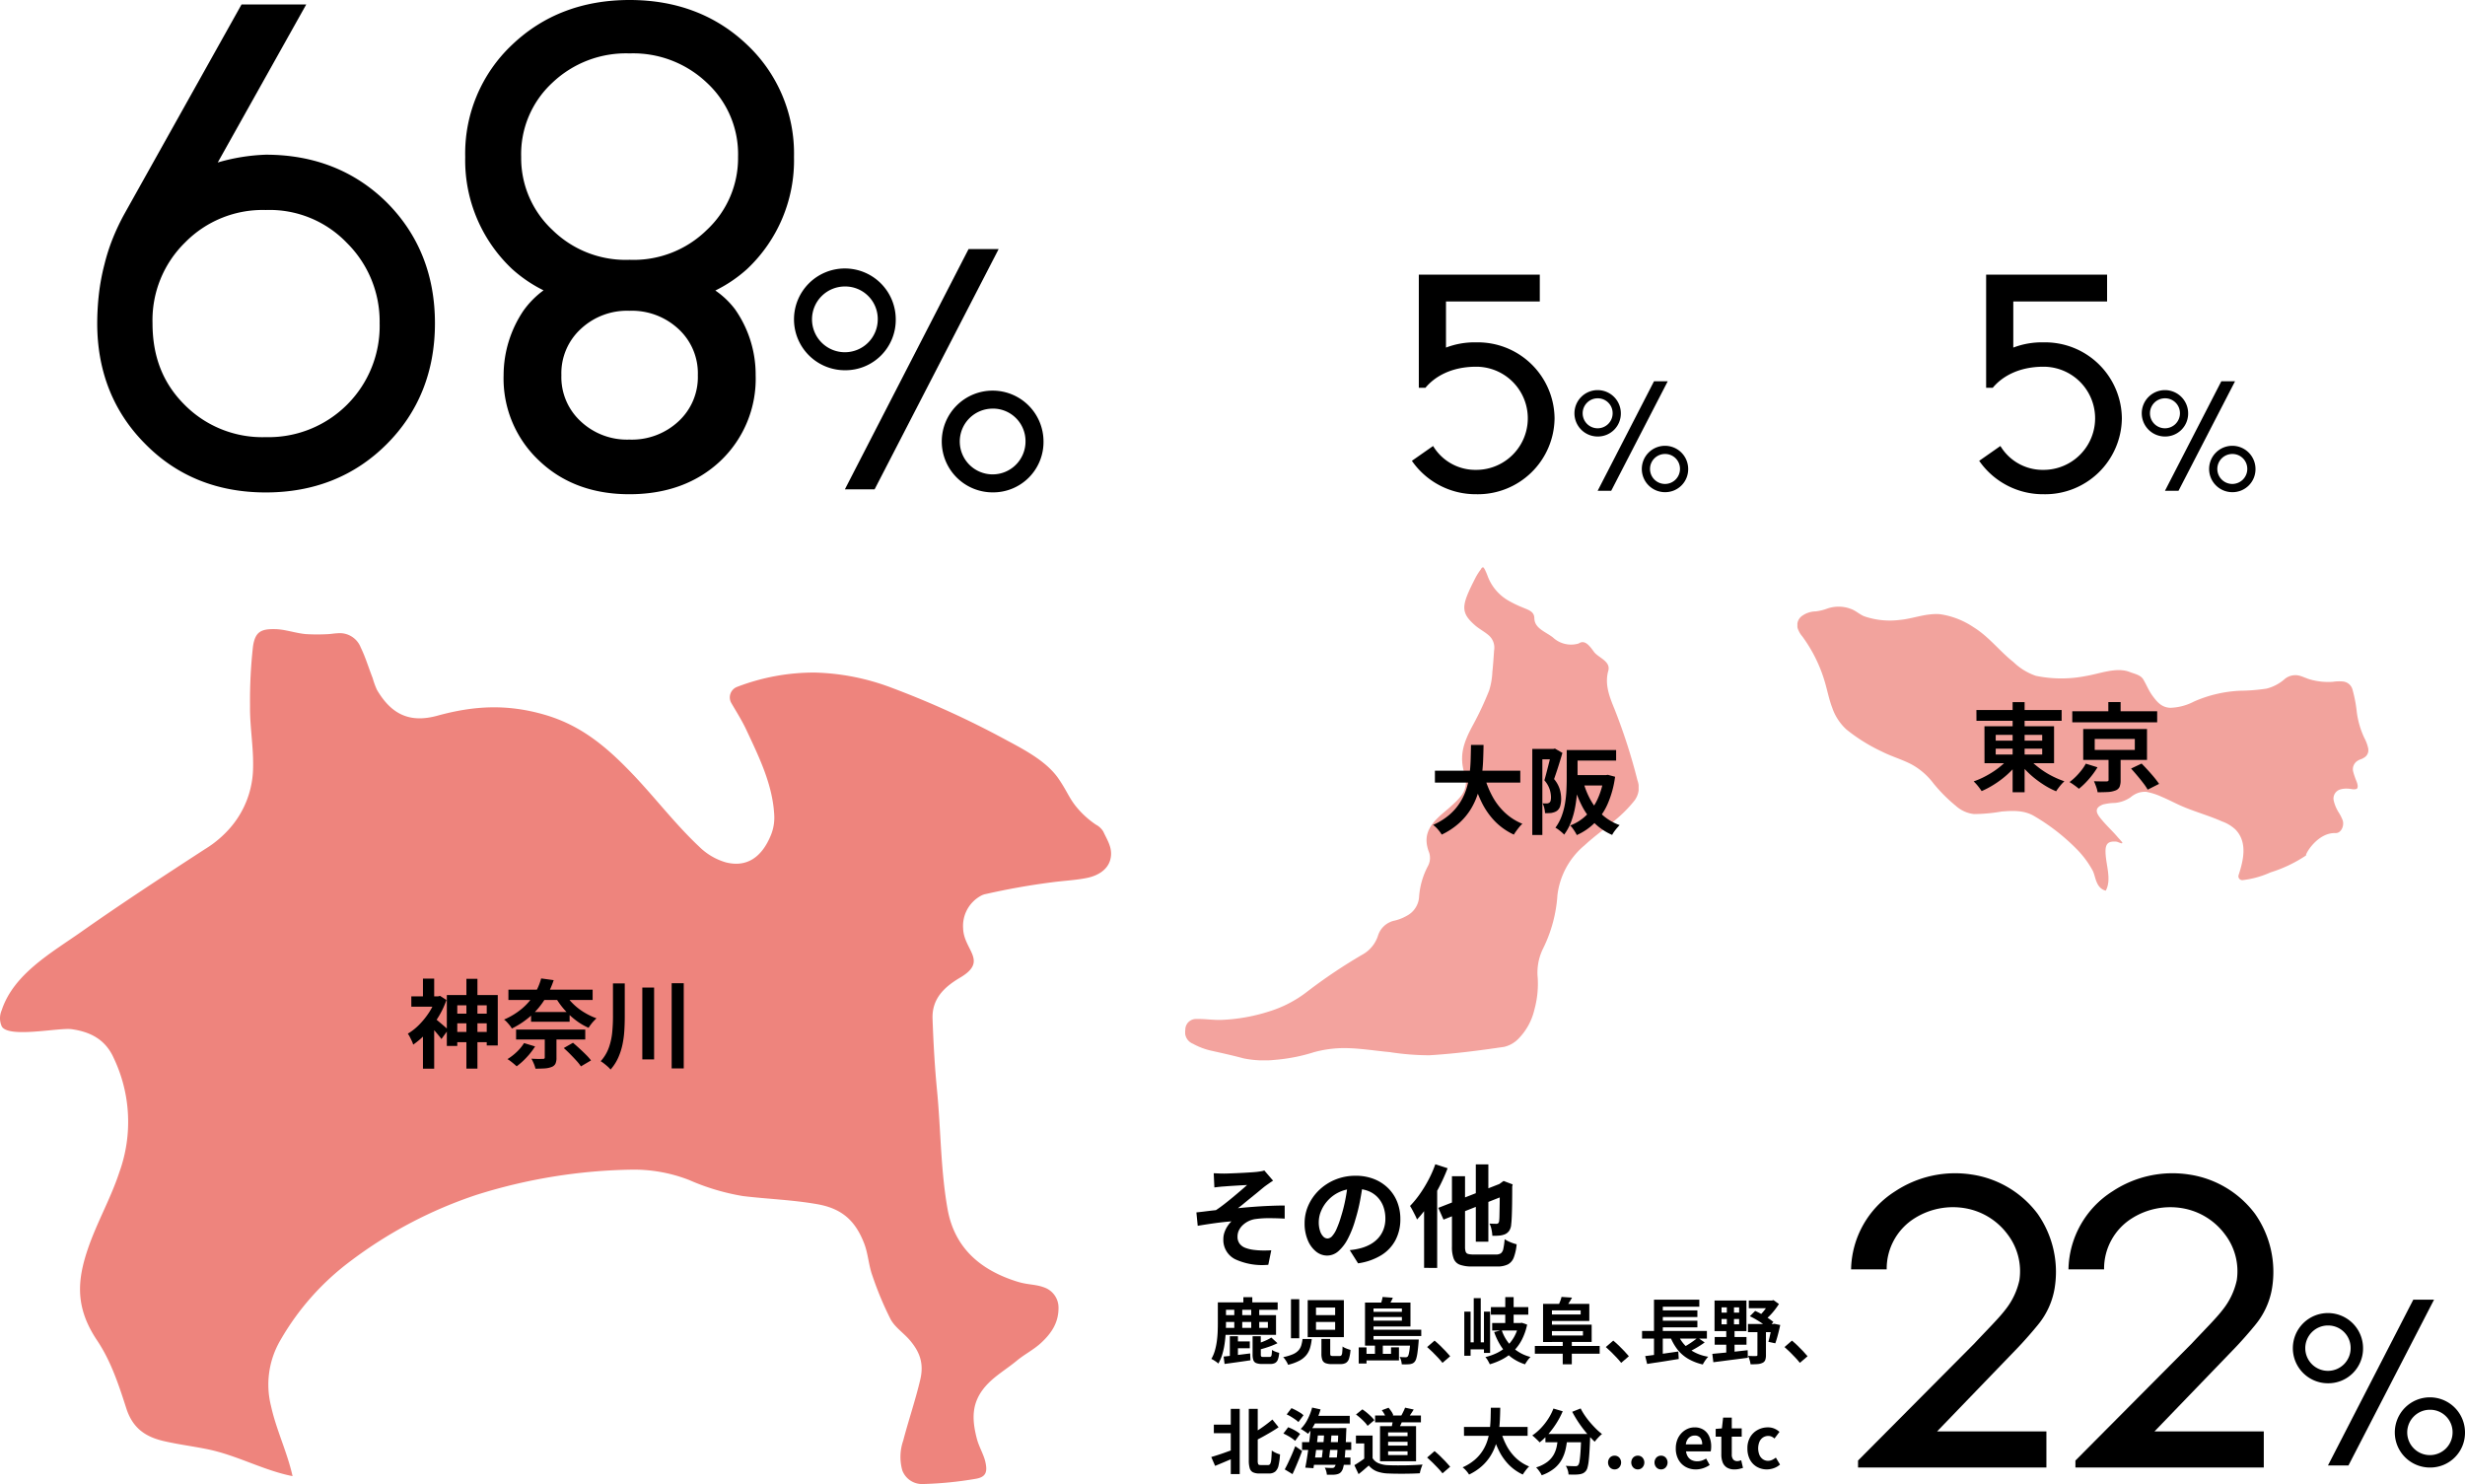 <svg xmlns="http://www.w3.org/2000/svg" xmlns:xlink="http://www.w3.org/1999/xlink" width="438.854" height="264.206" viewBox="0 0 438.854 264.206">
  <defs>
    <clipPath id="clip-path">
      <rect id="長方形_3068" data-name="長方形 3068" width="197.81" height="152.206" fill="none"/>
    </clipPath>
    <clipPath id="clip-path-2">
      <rect id="長方形_3069" data-name="長方形 3069" width="168.472" height="87.985" fill="none"/>
    </clipPath>
    <clipPath id="clip-path-3">
      <rect id="長方形_3070" data-name="長方形 3070" width="225.854" height="55.369" fill="none"/>
    </clipPath>
    <clipPath id="clip-path-4">
      <rect id="長方形_3071" data-name="長方形 3071" width="101.643" height="50.561" transform="translate(0 0)" fill="none"/>
    </clipPath>
    <clipPath id="clip-path-5">
      <rect id="長方形_3072" data-name="長方形 3072" width="80.731" height="87.76" transform="translate(0 0)" fill="none"/>
    </clipPath>
    <clipPath id="clip-path-6">
      <rect id="長方形_3073" data-name="長方形 3073" width="49.189" height="39.092" fill="none"/>
    </clipPath>
  </defs>
  <g id="グループ_8529" data-name="グループ 8529" transform="translate(-728.012 -4170)">
    <g id="グループ_7047" data-name="グループ 7047" transform="translate(728.012 4282)">
      <g id="グループ_7046" data-name="グループ 7046" clip-path="url(#clip-path)">
        <path id="パス_33844" data-name="パス 33844" d="M36.564,39.119c-7.451,4.839-14.89,9.7-22.158,14.814C9.165,57.621,2.4,61.394.287,67.893a3.494,3.494,0,0,0,.04,2.859c1.269,2.1,10.173.152,12.44.472,3.42.482,6.045,1.9,7.493,5.163a26.4,26.4,0,0,1,.983,20.31c-1.523,4.66-4.041,9.015-5.621,13.7-1.892,5.6-2.257,10.389,1.668,16.238,2.45,3.651,3.84,7.868,5.184,12.055,1.131,3.528,3.356,5.088,6.7,5.864,2.575.6,5.192.914,7.822,1.457,5.222,1.077,9.968,3.775,15.089,4.778-.942-4.267-2.9-8.221-3.833-12.47a15.633,15.633,0,0,1,1.616-11.638,46.376,46.376,0,0,1,12.577-14.206A77.785,77.785,0,0,1,84.881,100.7,96.723,96.723,0,0,1,112.3,96.231a27.067,27.067,0,0,1,10.408,1.848,40.042,40.042,0,0,0,9.575,2.854c4.382.528,8.877.673,13.236,1.446s6.759,2.908,8.341,7.008c.707,1.833.779,3.865,1.46,5.724a58.628,58.628,0,0,0,3.227,7.73c.767,1.429,2.223,2.383,3.3,3.6,1.9,2.163,2.67,4.259,2,7.127-.853,3.651-2.1,7.283-3.045,10.9a8.843,8.843,0,0,0-.16,5.3,3.743,3.743,0,0,0,3.581,2.43,65.268,65.268,0,0,0,9.5-.935c1.843-.313,2.094-1.252,1.709-2.994-.294-1.329-1.143-2.7-1.516-4.132-.909-3.5-.984-6.414,1.508-9.308,1.569-1.821,3.747-3.052,5.6-4.592,1.36-1.131,2.974-1.931,4.3-3.148,1.935-1.78,3.149-3.684,3.128-6.318a3.812,3.812,0,0,0-2.257-3.461c-1.752-.735-3.037-.511-5.068-1.141-6.434-2-11.177-5.892-12.428-12.927S167.51,89.114,166.812,82c-.4-4.1-.647-8.594-.787-12.661-.12-3.539,2.084-5.63,4.917-7.3,5.062-2.99.634-4.873.527-8.768a6.105,6.105,0,0,1,3.155-5.793,2.806,2.806,0,0,1,.859-.313c4.086-.925,7.921-1.6,12.143-2.138,1.79-.23,4.067-.352,5.943-.744s3.688-1.44,4.13-3.36-.529-3.266-1.271-4.878a3.365,3.365,0,0,0-1.316-1.235,16.137,16.137,0,0,1-3.059-2.668c-1.666-1.863-1.9-3.021-3.565-5.47-1.985-2.914-5.513-4.9-9.207-6.853a161.287,161.287,0,0,0-20.521-9.375,41.488,41.488,0,0,0-13.72-2.713A38.205,38.205,0,0,0,131.183,10.3a2.005,2.005,0,0,0-1,2.829c.928,1.593,1.917,3.152,2.7,4.826,2.3,4.912,4.679,9.746,4.959,15.179a8.167,8.167,0,0,1-.553,3.431c-1.655,4.145-4.423,5.9-8.1,4.948a11.138,11.138,0,0,1-4.682-2.76c-4.345-4.076-7.9-8.8-12.021-13.094-4.576-4.767-9.087-8.569-15.607-10.442s-12.358-1.636-19.006.195C73.009,16.748,69.7,15.24,67.1,10.793a14.856,14.856,0,0,1-.749-2.064c-.718-1.818-1.261-3.682-2.129-5.465A3.993,3.993,0,0,0,60.111.737c-.613.017-1.278.152-1.9.166A34.927,34.927,0,0,1,54.452.887C52.691.732,50.777.052,49.1.006c-2.6-.07-3.684.413-4.067,3.144A86.587,86.587,0,0,0,44.515,13.7c-.052,3.543.619,7.226.545,10.841a16.654,16.654,0,0,1-4.251,11.034,19.137,19.137,0,0,1-4.245,3.547" fill="#ee847d"/>
        <path id="パス_33845" data-name="パス 33845" d="M77.6,65.378H78l.342-.086,1.144.734a15.714,15.714,0,0,1-1.528,3.168,19.007,19.007,0,0,1-2.075,2.742,13.069,13.069,0,0,1-2.322,2.032,3.759,3.759,0,0,0-.248-.658c-.12-.256-.242-.5-.367-.743a3.37,3.37,0,0,0-.342-.546,9.979,9.979,0,0,0,2.058-1.631,13.9,13.9,0,0,0,1.759-2.2A10.7,10.7,0,0,0,77.6,65.736Zm-4.372,0h5.123v1.844H73.232ZM75.3,62.219h2v4.013h-2Zm0,9,2-2.407v9.443h-2Zm2.168-1.861a5.272,5.272,0,0,1,.512.392l.7.59q.375.317.683.589t.427.392l-1.2,1.657q-.187-.273-.486-.632c-.2-.238-.407-.484-.624-.735s-.424-.486-.623-.708-.379-.407-.538-.555Zm2.084-4.218h9.068v8.982H86.655V66.966H81.412v7.24H79.551Zm1.007,3.312h7.087v1.726H80.558Zm0,3.262h7.4V73.54h-7.4Zm2.477-9.46H85V78.236H83.035Z"/>
        <path id="パス_33846" data-name="パス 33846" d="M96.338,62.185l2.237.307a16.246,16.246,0,0,1-1.52,3.3,13.365,13.365,0,0,1-2.408,2.929A15.276,15.276,0,0,1,91.129,71.1a3.678,3.678,0,0,0-.384-.564c-.165-.205-.335-.4-.512-.59a2.759,2.759,0,0,0-.5-.434,12.861,12.861,0,0,0,3.3-2.041,10.556,10.556,0,0,0,2.135-2.519,10.836,10.836,0,0,0,1.178-2.766M93.3,73.694l1.964.6a12.477,12.477,0,0,1-1.511,1.946,12.615,12.615,0,0,1-1.768,1.589q-.187-.171-.478-.419t-.606-.486a5.482,5.482,0,0,0-.555-.376,9.685,9.685,0,0,0,1.665-1.289A8.005,8.005,0,0,0,93.3,73.694m-2.784-9.511h14.994v1.844H90.514Zm1.367,7.1h12.313v1.776H91.881Zm2.664-3.125h6.865V69.9H94.545Zm2.442,4.218H99.07v3.928a2.458,2.458,0,0,1-.188,1.076,1.262,1.262,0,0,1-.717.581,4.078,4.078,0,0,1-1.221.247q-.691.042-1.614.043a4.991,4.991,0,0,0-.3-.914,8.24,8.24,0,0,0-.419-.862l.82.034c.284.011.538.014.76.008s.372-.008.452-.008a.434.434,0,0,0,.273-.06.273.273,0,0,0,.069-.214Zm3.689-7.343a8.867,8.867,0,0,0,1.4,1.716A10.723,10.723,0,0,0,104,68.229a12.28,12.28,0,0,0,2.194,1.059q-.222.206-.5.5t-.512.615a6.5,6.5,0,0,0-.393.571,10.964,10.964,0,0,1-2.263-1.332,13.912,13.912,0,0,1-3.56-3.978Zm-.308,9.546,1.64-.939q.546.46,1.161,1.025t1.161,1.109a9.4,9.4,0,0,1,.888,1.008l-1.793,1.059a8.4,8.4,0,0,0-.811-1.016q-.522-.573-1.11-1.17t-1.136-1.076"/>
        <path id="パス_33847" data-name="パス 33847" d="M109.128,63.072h2.1v5.909q0,1.263-.077,2.519a17.014,17.014,0,0,1-.333,2.468,11.584,11.584,0,0,1-.76,2.339,8.338,8.338,0,0,1-1.357,2.1,4.261,4.261,0,0,0-.5-.52c-.211-.189-.43-.37-.658-.547a6.114,6.114,0,0,0-.6-.418,7.228,7.228,0,0,0,1.452-2.417,11.441,11.441,0,0,0,.6-2.715q.137-1.409.136-2.809Zm5.226.735h2.1V76.6h-2.1Zm5.225-.769h2.151V78.2h-2.151Z"/>
      </g>
    </g>
    <g id="グループ_7049" data-name="グループ 7049" transform="translate(745.32 4170)">
      <g id="グループ_7048" data-name="グループ 7048" clip-path="url(#clip-path-2)">
        <path id="パス_33848" data-name="パス 33848" d="M117.6,59.936a9.058,9.058,0,1,1,9.057-9.056,8.959,8.959,0,0,1-9.057,9.056m0-14.911a5.853,5.853,0,1,0,5.854,5.855,5.792,5.792,0,0,0-5.854-5.855" transform="translate(15.509 5.975)"/>
        <path id="パス_33849" data-name="パス 33849" d="M140.618,78.961a9.057,9.057,0,1,1,9.056-9.056,8.96,8.96,0,0,1-9.056,9.056m0-14.908A5.852,5.852,0,1,0,146.47,69.9a5.79,5.79,0,0,0-5.852-5.852" transform="translate(18.798 8.694)"/>
        <path id="パス_33850" data-name="パス 33850" d="M138.487,38.8,116.466,81.574h5.293L143.843,38.8Z" transform="translate(16.641 5.543)"/>
        <path id="パス_33851" data-name="パス 33851" d="M101.852,51.721a24.54,24.54,0,0,0,5.645-3.816,26.563,26.563,0,0,0,8.362-19.974,26.559,26.559,0,0,0-8.35-19.963C101.969,2.681,94.932,0,86.593,0h0C78.253,0,71.216,2.681,65.676,7.968a26.556,26.556,0,0,0-8.351,19.963,26.564,26.564,0,0,0,8.364,19.974,24.513,24.513,0,0,0,5.58,3.783,15.876,15.876,0,0,0-3.59,3.638,20.625,20.625,0,0,0-3.519,11.467,20.014,20.014,0,0,0,6.285,15.18c4.159,3.99,9.574,6.013,16.1,6.013,6.582,0,12.031-1.989,16.2-5.911a20.137,20.137,0,0,0,6.288-15.281,20.237,20.237,0,0,0-3.67-11.733,15.027,15.027,0,0,0-3.5-3.338M72.8,14.767A19.023,19.023,0,0,1,86.592,9.507h0a19.025,19.025,0,0,1,13.792,5.261A17.293,17.293,0,0,1,105.9,27.93a17.47,17.47,0,0,1-5.542,12.988,18.6,18.6,0,0,1-13.763,5.334h0a18.6,18.6,0,0,1-13.763-5.334A17.47,17.47,0,0,1,67.288,27.93,17.289,17.289,0,0,1,72.8,14.767M98.74,66.792a10.713,10.713,0,0,1-3.44,8.216,12.169,12.169,0,0,1-8.76,3.249,12.026,12.026,0,0,1-8.653-3.248,10.709,10.709,0,0,1-3.441-8.217,10.709,10.709,0,0,1,3.441-8.217,12.026,12.026,0,0,1,8.653-3.248,12.169,12.169,0,0,1,8.76,3.249A10.713,10.713,0,0,1,98.74,66.792Z" transform="translate(8.191 0)"/>
        <path id="パス_33852" data-name="パス 33852" d="M8.58,78.961c5.63,5.711,12.839,8.607,21.428,8.607s15.824-2.891,21.526-8.593,8.593-12.944,8.593-21.526-2.891-15.827-8.607-21.54c-5.7-5.62-12.936-8.469-21.512-8.469a34.6,34.6,0,0,0-8.548,1.385L37.209.7H25.691L4.909,37.858a39.977,39.977,0,0,0-2.091,4.364,34.864,34.864,0,0,0-1.5,4.624A38.67,38.67,0,0,0,.295,52.3v0A47.194,47.194,0,0,0,0,57.448c0,8.58,2.89,15.822,8.58,21.513m7.055-35.885a19.351,19.351,0,0,1,14.373-5.789A19.065,19.065,0,0,1,44.46,43.155a19.679,19.679,0,0,1,5.821,14.293A19.785,19.785,0,0,1,30.008,77.721a19.493,19.493,0,0,1-14.485-5.789C11.7,68.11,9.846,63.373,9.846,57.448a19.35,19.35,0,0,1,5.789-14.373" transform="translate(0 0.1)"/>
      </g>
    </g>
    <g id="グループ_7051" data-name="グループ 7051" transform="translate(941.012 4377.265)">
      <g id="グループ_7050" data-name="グループ 7050" transform="translate(0 0)" clip-path="url(#clip-path-3)">
        <path id="パス_33853" data-name="パス 33853" d="M174.988,35.4a6.249,6.249,0,1,1,6.248-6.248,6.181,6.181,0,0,1-6.248,6.248m0-10.287a4.038,4.038,0,1,0,4.039,4.039,4,4,0,0,0-4.039-4.039" transform="translate(26.467 3.592)"/>
        <path id="パス_33854" data-name="パス 33854" d="M190.677,48.366a6.248,6.248,0,1,1,6.248-6.247,6.181,6.181,0,0,1-6.248,6.247m0-10.284a4.037,4.037,0,1,0,4.037,4.037,3.994,3.994,0,0,0-4.037-4.037" transform="translate(28.928 5.626)"/>
        <path id="パス_33855" data-name="パス 33855" d="M189.333,20.843l-15.192,29.51h3.651l15.236-29.51Z" transform="translate(27.315 3.269)"/>
        <path id="パス_33856" data-name="パス 33856" d="M167.474,28.374a13.785,13.785,0,0,0,2.958-6.418,18.006,18.006,0,0,0-3.026-13.369,17.93,17.93,0,0,0-11.7-6.969A19.342,19.342,0,0,0,142.054,4.6a16.807,16.807,0,0,0-7.846,13.9l6.34,0A10.58,10.58,0,0,1,145.6,9.349a12.807,12.807,0,0,1,8.96-1.723,11.9,11.9,0,0,1,7.5,4.634,10.785,10.785,0,0,1,2.11,8.175,12.713,12.713,0,0,1-2.487,5.231c-1.2,1.573-3.147,3.482-5.538,6.041l-20.7,20.827v1.239H168.98V47.341H149.528l13.856-14.373s1.827-1.826,4.091-4.594" transform="translate(21.051 0.217)"/>
        <path id="パス_33857" data-name="パス 33857" d="M134.017,28.374a13.785,13.785,0,0,0,2.958-6.418,18.006,18.006,0,0,0-3.026-13.369,17.93,17.93,0,0,0-11.7-6.969A19.342,19.342,0,0,0,108.6,4.6a16.807,16.807,0,0,0-7.846,13.9l6.34,0a10.578,10.578,0,0,1,5.053-9.154,12.807,12.807,0,0,1,8.96-1.723,11.9,11.9,0,0,1,7.5,4.634,10.785,10.785,0,0,1,2.11,8.175,12.727,12.727,0,0,1-2.487,5.231c-1.2,1.573-3.147,3.482-5.538,6.041l-20.7,20.827v1.239h33.535V47.341H116.07l13.857-14.373s1.826-1.826,4.091-4.594" transform="translate(15.803 0.217)"/>
        <path id="パス_33858" data-name="パス 33858" d="M3.082,1.451c.316.013.626.025.928.039s.619.02.949.02c.184,0,.455-.007.81-.02L7,1.441q.7-.029,1.422-.068c.481-.028.922-.053,1.323-.08s.728-.053.978-.079q.495-.059.831-.119A2.747,2.747,0,0,0,12.09.956l1.561,1.819c-.211.132-.471.305-.781.524s-.569.4-.78.562q-.415.335-.888.731t-.979.8q-.5.406-1,.81c-.33.271-.649.533-.959.791s-.6.484-.878.681q1.322-.137,2.795-.248t2.9-.167q1.433-.061,2.638-.06V9.531q-1.4-.08-2.786-.079a15.807,15.807,0,0,0-2.292.138,4.141,4.141,0,0,0-2.34,1.057,3.176,3.176,0,0,0-.722.949,2.538,2.538,0,0,0-.257,1.136A2.03,2.03,0,0,0,7.7,14a2.305,2.305,0,0,0,1.056.75,6.424,6.424,0,0,0,1.551.356,14.588,14.588,0,0,0,1.66.1q.809,0,1.363-.039L12.8,17.749a11.451,11.451,0,0,1-5.9-.988,3.833,3.833,0,0,1-2.1-3.615,3.531,3.531,0,0,1,.208-1.2,4.911,4.911,0,0,1,.533-1.076,4.787,4.787,0,0,1,.7-.85q-1.362.1-2.934.317t-3.071.473L0,8.423q.79-.078,1.738-.2c.633-.079,1.212-.146,1.739-.2Q4.129,7.595,4.9,7T6.44,5.766q.77-.64,1.452-1.224t1.136-1c-.158.013-.373.027-.642.039s-.567.029-.89.05l-.978.058c-.329.021-.629.04-.9.06s-.484.037-.642.05q-.375.019-.839.069T3.2,3.98Z" transform="translate(0 0.15)"/>
        <path id="パス_33859" data-name="パス 33859" d="M27.061,2.9q-.2,1.5-.514,3.2A31.2,31.2,0,0,1,25.7,9.54a17.692,17.692,0,0,1-1.343,3.438A7.532,7.532,0,0,1,22.666,15.2a3.036,3.036,0,0,1-2.006.781,3.125,3.125,0,0,1-2-.742,5.062,5.062,0,0,1-1.462-2.045,7.639,7.639,0,0,1-.544-2.963,7.752,7.752,0,0,1,.692-3.24,8.656,8.656,0,0,1,1.926-2.7,9.172,9.172,0,0,1,2.884-1.847,9.391,9.391,0,0,1,3.567-.671,8.8,8.8,0,0,1,3.309.592,7.46,7.46,0,0,1,2.518,1.64,7.131,7.131,0,0,1,1.6,2.449A8.168,8.168,0,0,1,33.7,9.482a7.953,7.953,0,0,1-.849,3.712A7.023,7.023,0,0,1,30.33,15.9a10.8,10.8,0,0,1-4.158,1.462L24.69,15.013q.573-.059,1.008-.138c.289-.053.566-.112.829-.179a7.491,7.491,0,0,0,1.768-.681,5.494,5.494,0,0,0,1.433-1.106,4.85,4.85,0,0,0,.958-1.55A5.367,5.367,0,0,0,31.032,9.4a6.148,6.148,0,0,0-.356-2.134,4.809,4.809,0,0,0-1.047-1.689A4.616,4.616,0,0,0,27.95,4.473a6.227,6.227,0,0,0-2.272-.385A6.4,6.4,0,0,0,20.858,6.1,6.358,6.358,0,0,0,19.6,8.02a5.112,5.112,0,0,0-.425,1.955,4.924,4.924,0,0,0,.237,1.65,2.488,2.488,0,0,0,.582.988,1.066,1.066,0,0,0,.742.326,1.153,1.153,0,0,0,.819-.425,4.727,4.727,0,0,0,.8-1.3,17.349,17.349,0,0,0,.79-2.192,26.775,26.775,0,0,0,.77-3.043,31.108,31.108,0,0,0,.455-3.159Z" transform="translate(2.611 0.278)"/>
        <path id="パス_33860" data-name="パス 33860" d="M37.379,0,39.57.711a31.947,31.947,0,0,1-1.5,3.339,31.912,31.912,0,0,1-1.875,3.171,20.7,20.7,0,0,1-2.074,2.618,6.79,6.79,0,0,0-.327-.731q-.227-.453-.474-.92c-.163-.308-.314-.562-.443-.76A17.506,17.506,0,0,0,34.6,5.335a23.16,23.16,0,0,0,1.559-2.55A20.089,20.089,0,0,0,37.379,0m-2,5.473,2.313-2.331.019.02v15.29H35.382Zm2.53,2.291L49.645,3.181l.91,2.055L38.839,9.859ZM40.34,2.134h2.331V14.679a2.721,2.721,0,0,0,.11.888.626.626,0,0,0,.434.4,3.511,3.511,0,0,0,.958.1h3.99a1.509,1.509,0,0,0,.891-.217,1.349,1.349,0,0,0,.434-.8,12.942,12.942,0,0,0,.236-1.708,5.31,5.31,0,0,0,1.018.532,7.689,7.689,0,0,0,1.118.376,9.03,9.03,0,0,1-.506,2.34,2.316,2.316,0,0,1-1.046,1.236,4.173,4.173,0,0,1-1.946.376H43.976a6.318,6.318,0,0,1-2.213-.308,1.875,1.875,0,0,1-1.106-1.077,5.749,5.749,0,0,1-.317-2.132ZM44.588.021h2.234V13.79H44.588Zm4.266,3.555H48.7l.415-.3.416-.3,1.618.613-.079.375q0,1.718-.02,3.071t-.059,2.272c-.028.612-.06,1.064-.1,1.354a2.38,2.38,0,0,1-.346,1.166,1.834,1.834,0,0,1-.759.632,3.376,3.376,0,0,1-1.089.246,9.875,9.875,0,0,1-1.165.03,6.869,6.869,0,0,0-.157-1.145,3.567,3.567,0,0,0-.356-1.027c.223.013.455.022.692.029s.414.01.534.01a.515.515,0,0,0,.315-.089.6.6,0,0,0,.177-.366,8.995,8.995,0,0,0,.061-.988q.017-.751.039-2.134t.019-3.457" transform="translate(5.156 0)"/>
        <path id="パス_33861" data-name="パス 33861" d="M4.908,25.075q0,.79-.051,1.725t-.191,1.923a13.051,13.051,0,0,1-.413,1.9,7.58,7.58,0,0,1-.707,1.654,2.963,2.963,0,0,0-.356-.293c-.153-.111-.309-.215-.471-.312a3.325,3.325,0,0,0-.42-.222,6.277,6.277,0,0,0,.636-1.5,11.878,11.878,0,0,0,.344-1.661c.076-.568.125-1.127.147-1.68s.031-1.064.031-1.54V21.386H4.908Zm9.2-2.367H4.17V21.385h9.939Zm-.293.943v3.512H4.45V25.929h7.915V24.872H4.45v-1.22ZM4.488,31.032q.9-.088,2.163-.242t2.558-.319l.051,1.223q-1.208.177-2.424.349t-2.183.3Zm2.545.56H5.595V27.405H7.033Zm2.112-2.037H6.257V28.333H9.145ZM7.8,26.54H6.384V22.619H7.8Zm1.794-4.276H8V20.457H9.591Zm1.234,4.276H9.4V22.619h1.425Zm.28,4.11a.574.574,0,0,0,.076.369.576.576,0,0,0,.369.075h1.107a.34.34,0,0,0,.255-.089.662.662,0,0,0,.127-.362q.038-.274.064-.8a2.4,2.4,0,0,0,.592.312,4.153,4.153,0,0,0,.68.209,4.255,4.255,0,0,1-.235,1.2,1.159,1.159,0,0,1-.491.605,1.754,1.754,0,0,1-.853.177H11.321a2.736,2.736,0,0,1-1.043-.158.878.878,0,0,1-.5-.529,3.036,3.036,0,0,1-.134-1.005V27.405H11.1Zm2.965-2q-.482.241-1.043.458t-1.138.393c-.386.12-.761.226-1.127.319a3.288,3.288,0,0,0-.178-.522,3.52,3.52,0,0,0-.255-.509c.323-.1.647-.214.974-.338s.636-.255.929-.394a6.133,6.133,0,0,0,.744-.413Z" transform="translate(0.361 3.208)"/>
        <path id="パス_33862" data-name="パス 33862" d="M16.8,27.851h1.642a9.017,9.017,0,0,1-.293,1.558,3.738,3.738,0,0,1-.649,1.279A3.992,3.992,0,0,1,16.268,31.7a8.225,8.225,0,0,1-2.049.744,2.367,2.367,0,0,0-.209-.457q-.148-.255-.318-.5a3.219,3.219,0,0,0-.338-.407,8.179,8.179,0,0,0,1.738-.516,2.836,2.836,0,0,0,1-.7,2.421,2.421,0,0,0,.491-.9,7.268,7.268,0,0,0,.222-1.114m-2.062-7.075h1.476v6.948H14.741Zm2.978.165h6.439V27.52H17.719Zm1.476,2.66h3.41V22.252h-3.41Zm0,2.609h3.41V24.823h-3.41Zm.967,1.629h1.565v2.582c0,.2.03.332.089.383a.711.711,0,0,0,.407.076h1.183a.385.385,0,0,0,.305-.116.939.939,0,0,0,.147-.477q.043-.363.069-1.1a1.809,1.809,0,0,0,.4.242q.248.113.522.211c.182.062.346.116.489.157a6.466,6.466,0,0,1-.267,1.547,1.332,1.332,0,0,1-.553.764,1.929,1.929,0,0,1-.974.211H21.995a2.86,2.86,0,0,1-1.133-.178,1.01,1.01,0,0,1-.547-.585,3.245,3.245,0,0,1-.153-1.107Z" transform="translate(2.095 3.258)"/>
        <path id="パス_33863" data-name="パス 33863" d="M24.981,29.4h1.387v2.876H24.981Zm5.752-.013h1.413v2.329H25.732V30.553h5ZM26.1,21.417h1.514v6.935H26.1ZM26.1,28h8.641V29.09H26.1Zm.814-4.925h6.146V24H26.915Zm0,3.181h9.2v1.12h-9.2Zm.064-4.836h7.215V25.68H26.979V24.636h5.688V22.473H26.979ZM27.87,29h1.4v2.125h-1.4Zm1.362-8.577,1.82.14a6.641,6.641,0,0,1-.44.891q-.248.42-.438.725l-1.349-.23c.076-.228.154-.484.235-.762a6.006,6.006,0,0,0,.172-.764M34.181,28H35.67c-.017.264-.03.445-.038.547q-.088,1.043-.185,1.738a7.225,7.225,0,0,1-.216,1.087,1.637,1.637,0,0,1-.286.585,1.128,1.128,0,0,1-.4.305,1.976,1.976,0,0,1-.477.127c-.145.017-.344.029-.6.038s-.531,0-.827-.014a3.049,3.049,0,0,0-.115-.673,2.773,2.773,0,0,0-.255-.636c.229.025.435.04.617.045s.32.006.414.006a.978.978,0,0,0,.216-.02.375.375,0,0,0,.178-.108.966.966,0,0,0,.184-.413,7.466,7.466,0,0,0,.16-.9c.051-.391.1-.9.14-1.527Z" transform="translate(3.918 3.203)"/>
        <path id="パス_33864" data-name="パス 33864" d="M38.244,31.1q-.382-.482-.853-.98t-.954-.973q-.484-.477-.929-.86l1.323-1.145q.458.37.98.872t1,1.011q.477.51.8.9Z" transform="translate(5.57 4.257)"/>
        <path id="パス_33865" data-name="パス 33865" d="M41.228,23.028h1.12v7.864h-1.12ZM41.75,28.5H45.2v1.247H41.75Zm1.158-7.864h1.247v8.539H42.908Zm1.82,2.392h1.094v7.355H44.727Zm6.2,2.036h.28l.255-.051.954.331a10.783,10.783,0,0,1-.936,2.679,8,8,0,0,1-1.456,2.011A8.39,8.39,0,0,1,48.1,31.459a11.82,11.82,0,0,1-2.329.947c-.084-.186-.2-.41-.349-.668a3.242,3.242,0,0,0-.44-.617,9.8,9.8,0,0,0,2.105-.752,7.176,7.176,0,0,0,1.743-1.209,6.9,6.9,0,0,0,1.3-1.686,7.713,7.713,0,0,0,.789-2.17Zm-4.963-2.838h6.655v1.349H45.962Zm.229,2.838h5.09v1.325h-5.09Zm1.692,1.26a7.426,7.426,0,0,0,1.871,3A7.3,7.3,0,0,0,53.012,31.1a5.1,5.1,0,0,0-.351.394c-.123.154-.239.311-.349.478s-.2.311-.267.438a8.139,8.139,0,0,1-2.476-1.26,7.758,7.758,0,0,1-1.787-1.927,11.534,11.534,0,0,1-1.234-2.552Zm.636-5.879h1.489v5.574H48.52Z" transform="translate(6.467 3.207)"/>
        <path id="パス_33866" data-name="パス 33866" d="M52.085,29.152H63.627v1.373H52.085Zm1.463-7.5h1.578V28.44H53.548Zm.878,0h7.355V24.7H54.426V23.541h5.816v-.725H54.426Zm.038,3.7H62.2v3.08H54.465V27.282h6.185v-.776H54.465Zm2.367-4.936,1.871.126a9.809,9.809,0,0,1-.5.853q-.262.4-.465.687l-1.425-.228q.153-.333.305-.725a4.46,4.46,0,0,0,.216-.713m.216,7.825h1.616v4.174H57.048Z" transform="translate(8.17 3.203)"/>
        <path id="パス_33867" data-name="パス 33867" d="M65.744,31.1q-.382-.482-.853-.98t-.954-.973q-.484-.477-.929-.86l1.323-1.145q.458.37.98.872t1,1.011q.477.51.8.9Z" transform="translate(9.883 4.257)"/>
        <path id="パス_33868" data-name="パス 33868" d="M68.585,26.416H80.127v1.349H68.585Zm.56,4.467q.751-.088,1.725-.222t2.049-.287q1.074-.153,2.118-.305l.076,1.336q-.98.153-1.985.318t-1.934.3q-.928.134-1.705.261Zm1.565-10.04h8.068v1.247h-6.5v4.887H70.71Zm0,5.981h1.565v4.225l-1.565.165Zm.84-4.072h6.884v1.183H71.55Zm0,1.832h6.884v1.183H71.55ZM74.884,26.8a6.178,6.178,0,0,0,1.972,2.736A7.826,7.826,0,0,0,80.369,31a3.8,3.8,0,0,0-.351.406c-.123.162-.239.326-.349.5a4.025,4.025,0,0,0-.267.471,9.169,9.169,0,0,1-2.7-1.063,6.811,6.811,0,0,1-1.916-1.736,9.732,9.732,0,0,1-1.3-2.443Zm3.614.8,1.234.853q-.47.344-.987.668t-1.037.605c-.348.186-.67.353-.967.5l-1.018-.789q.446-.229.954-.541t.987-.655c.318-.229.595-.441.833-.636" transform="translate(10.758 3.269)"/>
        <path id="パス_33869" data-name="パス 33869" d="M79.4,30.478q.79-.076,1.82-.172t2.176-.222l2.291-.256.038,1.349q-1.081.141-2.182.28t-2.119.274q-1.019.134-1.845.236Zm.394-9.493h5.676v5.446H79.792Zm.025,6.49h5.663v1.373H79.818Zm1.222-4.339h3.13V22.2H81.04Zm0,2.087h3.13v-.954H81.04Zm.942-3.8h1.273v4.276h.1v4.745H81.879V25.693h.1Zm3.767,3.741h4.721v1.451H85.748Zm1.68.725h1.514v4.809a2.485,2.485,0,0,1-.127.879.932.932,0,0,1-.5.508,2.469,2.469,0,0,1-.891.217q-.522.036-1.222.037a3.673,3.673,0,0,0-.158-.75,5.568,5.568,0,0,0-.287-.752c.288.017.575.029.858.034s.474,0,.567-.007a.3.3,0,0,0,.191-.045.207.207,0,0,0,.051-.158Zm-1.54-4.9h4.39v1.362h-4.39Zm.191,2.787.942-.943a12.874,12.874,0,0,1,1.189.6q.606.342,1.146.7a10.84,10.84,0,0,1,.909.663l-.954,1.068a9.02,9.02,0,0,0-.9-.713q-.541-.38-1.152-.744t-1.183-.629m3.512-2.787h.369l.331-.078.967.688c-.221.348-.473.7-.757,1.069a11.787,11.787,0,0,1-.91,1.037,7.259,7.259,0,0,1-.993.847,3.287,3.287,0,0,0-.4-.459q-.262-.253-.427-.406a7.027,7.027,0,0,0,.713-.745,8.881,8.881,0,0,0,.642-.865,8.316,8.316,0,0,0,.465-.795Zm.42,4.174h.216l.216-.038,1.043.215q-.179.854-.414,1.743t-.464,1.515l-1.234-.268c.076-.245.153-.537.229-.871s.15-.685.223-1.05.133-.707.184-1.03Z" transform="translate(12.454 3.279)"/>
        <path id="パス_33870" data-name="パス 33870" d="M93.244,31.1q-.382-.482-.853-.98t-.954-.973q-.484-.477-.929-.86l1.323-1.145q.458.37.98.872t1,1.011q.477.51.8.9Z" transform="translate(14.196 4.257)"/>
        <path id="パス_33871" data-name="パス 33871" d="M2.288,46.22q.522-.153,1.209-.375c.458-.149.942-.314,1.451-.5s1.013-.362,1.514-.539l.293,1.373q-.954.434-1.953.853c-.666.281-1.275.534-1.827.765Zm.458-5.765H6.526v1.515H2.746Zm3.016-2.812H7.353V49.249H5.762Zm3.207,0H10.56v9.175a1.6,1.6,0,0,0,.089.681c.059.1.207.147.445.147H12.4a.414.414,0,0,0,.382-.217,2.126,2.126,0,0,0,.185-.782q.056-.567.095-1.585a3.769,3.769,0,0,0,.452.281,4.933,4.933,0,0,0,.528.246,3.213,3.213,0,0,0,.484.16,11.62,11.62,0,0,1-.26,1.972,2.011,2.011,0,0,1-.587,1.089,1.7,1.7,0,0,1-1.126.338H10.852a2.545,2.545,0,0,1-1.138-.211,1.163,1.163,0,0,1-.58-.725,4.742,4.742,0,0,1-.165-1.407Zm4.2,1.9,1.107,1.374q-.661.446-1.4.885t-1.495.851q-.758.416-1.483.77a3.307,3.307,0,0,0-.267-.6c-.127-.234-.242-.43-.344-.592q.687-.37,1.387-.827t1.342-.942q.644-.482,1.152-.916" transform="translate(0.359 5.904)"/>
        <path id="パス_33872" data-name="パス 33872" d="M13.387,42.065l.853-1.12c.245.094.5.206.77.337a8.319,8.319,0,0,1,.762.427,4.629,4.629,0,0,1,.592.433l-.891,1.234a4.236,4.236,0,0,0-.567-.458c-.233-.161-.484-.316-.751-.464s-.523-.278-.769-.389m.242,6.388c.186-.34.388-.733.6-1.183s.435-.929.656-1.438.423-1.013.611-1.514l1.222.854c-.162.449-.337.912-.528,1.386s-.386.946-.587,1.413-.4.908-.591,1.323Zm.344-9.786.853-1.12q.368.154.776.369c.272.145.53.293.776.445a2.97,2.97,0,0,1,.585.458l-.9,1.209a4.378,4.378,0,0,0-.566-.464c-.235-.167-.484-.329-.751-.491a7.285,7.285,0,0,0-.77-.407m4.53-1.222,1.5.331a13.89,13.89,0,0,1-.961,2.418,8.882,8.882,0,0,1-1.278,1.922,4.141,4.141,0,0,0-.376-.293c-.156-.11-.318-.219-.484-.324a3.931,3.931,0,0,0-.438-.249,6.4,6.4,0,0,0,1.216-1.68,10.367,10.367,0,0,0,.82-2.125m-1.794,6.159h8.755v1.387H16.708ZM18.261,41.1h1.4q-.09.878-.2,1.845t-.236,1.922q-.121.954-.248,1.82t-.242,1.552l-1.451-.1q.141-.687.28-1.552c.094-.577.182-1.179.267-1.807s.165-1.255.242-1.883.14-1.226.191-1.794m.064,5.23h7v1.3h-7Zm.165-7.419H25.2v1.362H18.49Zm.382,2.189h4.734v1.311H18.872Zm1.807.484H22q-.05.663-.109,1.394t-.133,1.463q-.076.732-.153,1.38c-.051.433-.1.824-.153,1.171h-1.3c.051-.356.1-.755.153-1.2s.1-.9.153-1.388.094-.967.127-1.451.064-.942.089-1.374m2.507-.484H24.6c-.009.162-.013.293-.013.394a1.566,1.566,0,0,1-.013.229q-.064,1.806-.14,3.061t-.172,2.062a8.778,8.778,0,0,1-.222,1.267,2.061,2.061,0,0,1-.28.661,1.229,1.229,0,0,1-.458.42,2.108,2.108,0,0,1-.56.165,4.331,4.331,0,0,1-.718.051c-.285,0-.584,0-.9-.013a2.836,2.836,0,0,0-.115-.636,2.554,2.554,0,0,0-.255-.611c.28.016.534.03.764.038s.407.013.534.013a.794.794,0,0,0,.261-.038.42.42,0,0,0,.2-.165,1.327,1.327,0,0,0,.222-.559,10.8,10.8,0,0,0,.179-1.192q.082-.769.146-1.965t.127-2.889Z" transform="translate(2.1 5.873)"/>
        <path id="パス_33873" data-name="パス 33873" d="M27.555,46.453a2.3,2.3,0,0,0,1.107.916,4.959,4.959,0,0,0,1.705.331c.374.017.817.029,1.329.032s1.055,0,1.623-.006,1.126-.027,1.674-.051,1.032-.056,1.456-.089c-.051.118-.11.271-.178.457s-.13.378-.185.573a4.848,4.848,0,0,0-.12.523c-.382.024-.819.044-1.311.057s-1,.021-1.514.025-1.018,0-1.5-.006-.916-.021-1.3-.038a6.465,6.465,0,0,1-2-.363,3.586,3.586,0,0,1-1.463-1.05c-.28.238-.566.484-.858.739s-.614.517-.961.788L24.31,47.7q.446-.267.929-.584c.323-.213.632-.433.929-.663Zm0-4.033v4.7H26.066V43.832H24.59V42.42ZM24.6,38.679l1.133-.916a8.436,8.436,0,0,1,.8.591c.271.226.526.455.764.687a5.626,5.626,0,0,1,.573.643L26.664,40.7a4.322,4.322,0,0,0-.529-.663q-.337-.356-.744-.718t-.789-.642m3.4.178h8.157v1.222H28Zm.878,1.9h6.414V47H28.878Zm.318-2.838,1.2-.445a7.053,7.053,0,0,1,.5.662,2.546,2.546,0,0,1,.337.661l-1.273.5a3.9,3.9,0,0,0-.305-.674,4.951,4.951,0,0,0-.458-.7m1.12,4.607h3.461V41.86H30.316Zm0,1.692h3.461V43.54H30.316Zm0,1.68h3.461v-.662H30.316Zm.865-6.439,1.756.1a9.226,9.226,0,0,1-.414.994c-.156.322-.295.6-.413.839l-1.234-.215q.1-.4.191-.872a7.643,7.643,0,0,0,.115-.846m2.151-2,1.54.33c-.17.273-.339.536-.509.79s-.323.474-.458.662l-1.285-.307c.084-.143.172-.3.26-.477s.175-.348.256-.522.146-.333.2-.477" transform="translate(3.813 5.875)"/>
        <path id="パス_33874" data-name="パス 33874" d="M38.244,48.1q-.382-.482-.853-.98t-.954-.973q-.484-.477-.929-.86l1.323-1.145q.458.37.98.872t1,1.011q.477.51.8.9Z" transform="translate(5.57 6.924)"/>
        <path id="パス_33875" data-name="パス 33875" d="M46,37.468h1.667q-.012.968-.057,2.043t-.2,2.183a13.69,13.69,0,0,1-.491,2.195,9.4,9.4,0,0,1-.942,2.087,8.476,8.476,0,0,1-1.551,1.864,9.654,9.654,0,0,1-2.31,1.527,4.668,4.668,0,0,0-.5-.674,3.909,3.909,0,0,0-.649-.611,8.682,8.682,0,0,0,2.176-1.356,7.343,7.343,0,0,0,1.431-1.666,7.877,7.877,0,0,0,.847-1.871,10.865,10.865,0,0,0,.4-1.967q.109-.993.134-1.947c.016-.636.03-1.239.038-1.807m-4.785,3.423H52.542v1.578H41.217Zm6.541.636a12.393,12.393,0,0,0,1.056,2.711,8.566,8.566,0,0,0,1.673,2.2,7.518,7.518,0,0,0,2.336,1.489,3.554,3.554,0,0,0-.4.42c-.139.17-.275.345-.406.529s-.241.345-.325.489A8.5,8.5,0,0,1,49.177,47.6a9.851,9.851,0,0,1-1.763-2.527,18.17,18.17,0,0,1-1.2-3.187Z" transform="translate(6.427 5.877)"/>
        <path id="パス_33876" data-name="パス 33876" d="M55.456,37.6l1.654.484a14.741,14.741,0,0,1-1.126,2.138,15.43,15.43,0,0,1-1.414,1.9A11.6,11.6,0,0,1,53,43.623c-.094-.111-.221-.244-.382-.4s-.324-.312-.489-.464a5.323,5.323,0,0,0-.44-.37A9.436,9.436,0,0,0,53.2,41.109a10.965,10.965,0,0,0,1.3-1.642,9.825,9.825,0,0,0,.954-1.865m.84,4.951h1.667a18.4,18.4,0,0,1-.293,2.086A7.342,7.342,0,0,1,57,46.562a5.47,5.47,0,0,1-1.336,1.647,7.485,7.485,0,0,1-2.3,1.266,2.909,2.909,0,0,0-.255-.47c-.11-.171-.229-.338-.356-.5a3.634,3.634,0,0,0-.382-.427,6.212,6.212,0,0,0,2.036-1.011,4.293,4.293,0,0,0,1.133-1.323,5.231,5.231,0,0,0,.529-1.534c.1-.541.171-1.094.222-1.653m-2.265-.433h6.884V43.6H54.03Zm6.375,0h1.6v.4a2.249,2.249,0,0,1-.013.26q-.05,1.439-.115,2.476t-.146,1.725a7.565,7.565,0,0,1-.2,1.093,1.72,1.72,0,0,1-.28.612,1.6,1.6,0,0,1-.528.433,2.255,2.255,0,0,1-.643.178,6.127,6.127,0,0,1-.84.057q-.522.007-1.094-.02A2.952,2.952,0,0,0,58,48.553a3.213,3.213,0,0,0-.344-.758q.534.038.993.052t.687.013a1.131,1.131,0,0,0,.293-.032.523.523,0,0,0,.229-.147,1.566,1.566,0,0,0,.249-.731c.064-.378.12-.937.171-1.68s.094-1.7.127-2.883Zm-.1-4.543a10.856,10.856,0,0,0,.738,1.246,14.167,14.167,0,0,0,.949,1.241q.514.6,1.056,1.14a10.845,10.845,0,0,0,1.062.929,4.348,4.348,0,0,0-.452.4c-.164.165-.322.333-.47.5a5.509,5.509,0,0,0-.376.471q-.534-.5-1.082-1.114t-1.075-1.311q-.529-.692-1-1.438T58.8,38.176Z" transform="translate(8.108 5.894)"/>
        <path id="パス_33877" data-name="パス 33877" d="M64.52,47.292a1.1,1.1,0,0,1-.84-.357,1.312,1.312,0,0,1,0-1.742,1.113,1.113,0,0,1,.84-.344,1.1,1.1,0,0,1,.827.344,1.312,1.312,0,0,1,0,1.742,1.085,1.085,0,0,1-.827.357" transform="translate(9.937 7.034)"/>
        <path id="パス_33878" data-name="パス 33878" d="M68.095,47.292a1.1,1.1,0,0,1-.84-.357,1.312,1.312,0,0,1,0-1.742,1.113,1.113,0,0,1,.84-.344,1.1,1.1,0,0,1,.827.344,1.312,1.312,0,0,1,0,1.742,1.085,1.085,0,0,1-.827.357" transform="translate(10.497 7.034)"/>
        <path id="パス_33879" data-name="パス 33879" d="M71.67,47.292a1.1,1.1,0,0,1-.84-.357,1.312,1.312,0,0,1,0-1.742,1.113,1.113,0,0,1,.84-.344,1.1,1.1,0,0,1,.827.344,1.312,1.312,0,0,1,0,1.742,1.085,1.085,0,0,1-.827.357" transform="translate(11.058 7.034)"/>
        <path id="パス_33880" data-name="パス 33880" d="M77.327,47.976a3.64,3.64,0,0,1-1.794-.445,3.283,3.283,0,0,1-1.278-1.285,4.005,4.005,0,0,1-.478-2.011,4.163,4.163,0,0,1,.274-1.552,3.524,3.524,0,0,1,.751-1.177,3.4,3.4,0,0,1,1.069-.752,3.03,3.03,0,0,1,1.227-.26,2.913,2.913,0,0,1,1.642.438,2.738,2.738,0,0,1,1,1.209,4.369,4.369,0,0,1,.337,1.763,4.78,4.78,0,0,1-.025.491,2.551,2.551,0,0,1-.064.375H75.6a2.222,2.222,0,0,0,.344.967,1.689,1.689,0,0,0,.687.592,2.214,2.214,0,0,0,.954.2,2.7,2.7,0,0,0,.814-.12,3.589,3.589,0,0,0,.776-.363l.636,1.145a4.631,4.631,0,0,1-1.171.573,4.112,4.112,0,0,1-1.311.216m-1.769-4.467h2.914a1.834,1.834,0,0,0-.324-1.138,1.206,1.206,0,0,0-1.025-.427,1.479,1.479,0,0,0-1.26.693,2.143,2.143,0,0,0-.305.872" transform="translate(11.572 6.351)"/>
        <path id="パス_33881" data-name="パス 33881" d="M83.263,48.212a2.476,2.476,0,0,1-1.362-.338,1.882,1.882,0,0,1-.751-.936,3.858,3.858,0,0,1-.229-1.386V42.384H79.916V41l1.107-.089.216-1.923h1.54v1.923h1.769v1.476H82.779v3.155a1.351,1.351,0,0,0,.255.9.909.909,0,0,0,.725.293,1.445,1.445,0,0,0,.369-.051c.127-.035.237-.068.331-.1l.318,1.362c-.2.059-.418.118-.669.178a3.692,3.692,0,0,1-.846.089" transform="translate(12.535 6.115)"/>
        <path id="パス_33882" data-name="パス 33882" d="M88.273,47.976a3.535,3.535,0,0,1-1.769-.447,3.205,3.205,0,0,1-1.247-1.278,4.132,4.132,0,0,1-.458-2.016,3.837,3.837,0,0,1,.5-2.018,3.416,3.416,0,0,1,1.336-1.278,3.756,3.756,0,0,1,1.8-.447,2.883,2.883,0,0,1,1.171.224,3.323,3.323,0,0,1,.9.578l-.891,1.183a1.873,1.873,0,0,0-.522-.344,1.406,1.406,0,0,0-.56-.115,1.7,1.7,0,0,0-.96.273,1.757,1.757,0,0,0-.636.77,3.178,3.178,0,0,0,0,2.34,1.8,1.8,0,0,0,.624.77,1.573,1.573,0,0,0,.909.274,1.738,1.738,0,0,0,.738-.165,3,3,0,0,0,.649-.407L90.6,47.11a3.306,3.306,0,0,1-1.126.655,3.731,3.731,0,0,1-1.2.211" transform="translate(13.301 6.351)"/>
      </g>
    </g>
    <g id="グループ_7053" data-name="グループ 7053" transform="translate(1048.012 4278)">
      <g id="グループ_7052" data-name="グループ 7052" clip-path="url(#clip-path-4)">
        <path id="パス_33883" data-name="パス 33883" d="M99.8,27.4c.266-.192.7-.253.978-.459a1.54,1.54,0,0,0,.835-1.74,7.179,7.179,0,0,0-.69-1.852,15.391,15.391,0,0,1-1.342-4.66,24.356,24.356,0,0,0-.762-3.951,1.947,1.947,0,0,0-1.722-1.415,7.269,7.269,0,0,0-1.776.058,11.845,11.845,0,0,1-4.016-.412c-.639-.182-1.244-.484-1.878-.668a2.988,2.988,0,0,0-2.613.532,7.715,7.715,0,0,1-3.283,1.756,33.157,33.157,0,0,1-4.647.378,22.862,22.862,0,0,0-8.262,1.918,9.714,9.714,0,0,1-4.275,1.122c-1.519-.089-2.3-1.012-3.148-2.17-.676-.928-1.048-1.919-1.621-2.882-.486-.815-1.6-1-2.424-1.326-2.358-.922-5.349.323-7.763.711a22.375,22.375,0,0,1-8.941-.027,10.681,10.681,0,0,1-3.971-2.434C36,7.933,34.1,5.344,31.347,3.652a14.336,14.336,0,0,0-6-2.314c-2.493-.182-4.777.812-7.1,1.021A14.061,14.061,0,0,1,12,1.751C11.175,1.476,10.41.707,9.544.413A6.116,6.116,0,0,0,5.256.365,8.913,8.913,0,0,1,3.249.844a4.266,4.266,0,0,0-2.363.761A2.029,2.029,0,0,0,.186,4.2,4.06,4.06,0,0,0,.855,5.276a25.982,25.982,0,0,1,4.031,8.137C5.33,14.921,5.635,16.525,6.2,18a9.338,9.338,0,0,0,2.527,3.867A30.89,30.89,0,0,0,15.043,25.8c1.733.883,3.479,1.351,5.256,2.269a12.243,12.243,0,0,1,3.914,3.386,27.893,27.893,0,0,0,4.008,4.021,5.74,5.74,0,0,0,3.221,1.446,29.356,29.356,0,0,0,4.9-.448c1.981-.16,3.883-.245,5.645.71a36.358,36.358,0,0,1,7.692,5.938,16.975,16.975,0,0,1,2.848,3.792c.587,1,.523,3.178,2.371,3.649,1.128-2.094-.08-4.774-.043-7.121.021-1.326.616-1.7,1.853-1.615.342.024.685.264,1.034.307.064.008.136-.1.1-.152-.241-.336-.549-.628-.813-.94-1.038-1.228-2.357-2.394-3.287-3.662-.781-1.065-.515-1.7.666-2.162a9.584,9.584,0,0,1,2.131-.277,5.878,5.878,0,0,0,2.747-.982,4.437,4.437,0,0,1,1.052-.675,3.73,3.73,0,0,1,1.761-.32,11.822,11.822,0,0,1,2.734.877c1.374.578,2.706,1.309,4.072,1.87,2.221.913,4.506,1.548,6.69,2.524a6.856,6.856,0,0,1,2.437,1.485c2.126,2.26,1.383,5.417.512,8.079a.685.685,0,0,0,.718.884,16.537,16.537,0,0,0,4.961-1.372,24.23,24.23,0,0,0,6.364-3.042c-.353.067,1.9-4.078,5.215-3.963,1.033.041,1.58-1.343,1.282-2.251a8.074,8.074,0,0,0-.8-1.552,6.812,6.812,0,0,1-.811-2.018,1.684,1.684,0,0,1,1.2-1.952,3.673,3.673,0,0,1,1.275-.131c.371-.007.768.109,1.081.111.535,0,.716-.055.724-.6a3.134,3.134,0,0,0-.229-.855,13.591,13.591,0,0,1-.575-1.676A1.764,1.764,0,0,1,99.8,27.4" fill="#f2a39d"/>
        <path id="パス_33884" data-name="パス 33884" d="M37.786,26.756l1.742.716a13.466,13.466,0,0,1-1.358,1.64,16.3,16.3,0,0,1-1.639,1.477A17.848,17.848,0,0,1,34.7,31.852a15.59,15.59,0,0,1-1.9.983c-.115-.171-.251-.365-.411-.581s-.33-.427-.512-.632-.347-.375-.5-.512a14.688,14.688,0,0,0,1.861-.794,17.086,17.086,0,0,0,1.776-1.042,13.521,13.521,0,0,0,1.563-1.213,9.078,9.078,0,0,0,1.2-1.305m-5.909-8.351H47.042v1.912H31.877Zm1.434,2.886H45.692v6.574H33.311Zm2,2.561h8.282V22.828H35.309Zm0,2.477h8.282V25.287H35.309ZM38.315,17H40.45V33.04H38.315Zm2.715,9.819a9.25,9.25,0,0,0,1.238,1.271,16.174,16.174,0,0,0,1.588,1.2,15.137,15.137,0,0,0,1.8,1.025,17.353,17.353,0,0,0,1.879.777,5.421,5.421,0,0,0-.521.521c-.188.21-.365.427-.53.648s-.305.424-.418.607a13.539,13.539,0,0,1-1.9-.965,18.664,18.664,0,0,1-1.819-1.264,15.974,15.974,0,0,1-1.639-1.477,14.36,14.36,0,0,1-1.358-1.622Z"/>
        <path id="パス_33885" data-name="パス 33885" d="M51.345,27.951l2.083.648a14.235,14.235,0,0,1-.956,1.392,15.18,15.18,0,0,1-1.153,1.332,13.148,13.148,0,0,1-1.2,1.1c-.229-.194-.5-.408-.829-.64a9.862,9.862,0,0,0-.845-.556,9.865,9.865,0,0,0,1.136-.981A12.4,12.4,0,0,0,50.6,29.087a7.6,7.6,0,0,0,.743-1.136m-2.408-9.324H64.05v1.964H48.937Zm1.947,3.159H62.24v5.5H50.884Zm4.508,4.781h2.152v4.32a3.061,3.061,0,0,1-.188,1.2,1.279,1.279,0,0,1-.768.648A4.327,4.327,0,0,1,55.247,33q-.777.042-1.8.043a5.332,5.332,0,0,0-.266-1.008q-.2-.546-.383-.956c.284.012.583.019.9.025s.592.009.837.009h.486a.7.7,0,0,0,.3-.068c.052-.034.077-.109.077-.222Zm-2.459-1.058h7.138V23.545H52.933Zm2.425-8.522h2.186V19.6H55.358ZM59.4,28.822l1.879-.889q.528.531,1.118,1.179T63.521,30.4q.53.641.871,1.152L62.36,32.579a9.534,9.534,0,0,0-.777-1.153q-.5-.657-1.076-1.34t-1.1-1.264"/>
      </g>
    </g>
    <g id="グループ_7055" data-name="グループ 7055" transform="translate(939.012 4271)">
      <g id="グループ_7054" data-name="グループ 7054" clip-path="url(#clip-path-5)">
        <path id="パス_33886" data-name="パス 33886" d="M41.639,58.75a4.07,4.07,0,0,1-2.145,3.262,8.089,8.089,0,0,1-2.166.871,3.924,3.924,0,0,0-3.009,2.727,5.931,5.931,0,0,1-2.8,3.355,93.819,93.819,0,0,0-10.106,6.812,21.344,21.344,0,0,1-6.6,3.327,31.859,31.859,0,0,1-8.375,1.464c-1.521.044-2.921-.2-4.424-.16A1.9,1.9,0,0,0,.027,82.334,2.206,2.206,0,0,0,1.4,84.822,12.2,12.2,0,0,0,4.425,86c1.976.445,4.04.891,5.961,1.415a18.439,18.439,0,0,0,5.659.26A31.227,31.227,0,0,0,22.984,86.3a20.753,20.753,0,0,1,5.429-.715c2.714.029,5.328.47,7.991.716a46.8,46.8,0,0,0,7.046.565c4.5-.27,8.846-.835,13.318-1.494a5.12,5.12,0,0,0,2.5-1.386,10.883,10.883,0,0,0,2.9-5.216,17.423,17.423,0,0,0,.6-5.66,9.651,9.651,0,0,1,.947-5.237,25.059,25.059,0,0,0,2.562-9.521,13.66,13.66,0,0,1,4.805-8.847c1.959-1.81,3.989-3.191,5.939-4.9a23.276,23.276,0,0,0,2.9-2.992,3.78,3.78,0,0,0,.6-3.7,102.114,102.114,0,0,0-4.076-12.665c-.971-2.34-1.769-4.485-1.114-6.833.474-1.7-1.765-2.317-2.537-3.353-.683-.917-1.59-2.3-2.727-1.506a4.731,4.731,0,0,1-4.6-1.079c-1.386-1.067-3.262-1.606-3.3-3.424-.025-1.155-.939-1.434-2.037-1.887a20.05,20.05,0,0,1-2.676-1.3,8.416,8.416,0,0,1-3.639-4.41c-.1-.255-.208-.531-.332-.785A2.743,2.743,0,0,0,53.14.05c-.174-.138-.357.024-.508.317a11.2,11.2,0,0,0-.918,1.442c-.533,1.041-1.047,2.056-1.45,3.048-1.027,2.537-.7,3.686,1.354,5.475.685.6,1.6,1.08,2.34,1.7A2.9,2.9,0,0,1,55,14.791c-.087,1.216-.166,2.527-.307,3.826a13.16,13.16,0,0,1-.57,3.3,56.167,56.167,0,0,1-2.861,6.113c-1.642,3.024-2.559,5.435-1.512,8.772a4.078,4.078,0,0,1-.732,4.023,13.188,13.188,0,0,1-1.548,1.57c-.811.776-1.711,1.427-2.513,2.227-1.781,1.774-2.479,3.463-1.613,5.918a3.043,3.043,0,0,1-.136,2.667,13.746,13.746,0,0,0-1.57,5.54" fill="#ee847d" opacity="0.75"/>
        <path id="パス_33887" data-name="パス 33887" d="M50.887,31.616h2.236q-.018,1.3-.076,2.74t-.265,2.929a18.577,18.577,0,0,1-.658,2.946,12.6,12.6,0,0,1-1.263,2.8,11.4,11.4,0,0,1-2.084,2.5,12.974,12.974,0,0,1-3.1,2.05,6.288,6.288,0,0,0-.666-.906,5.232,5.232,0,0,0-.872-.819,11.683,11.683,0,0,0,2.921-1.819,9.888,9.888,0,0,0,1.92-2.237,10.559,10.559,0,0,0,1.137-2.51,14.678,14.678,0,0,0,.538-2.639c.1-.888.156-1.759.178-2.612s.041-1.663.053-2.425m-6.422,4.593h15.2v2.117h-15.2Zm8.778.854A16.549,16.549,0,0,0,54.66,40.7a11.472,11.472,0,0,0,2.246,2.954,10.06,10.06,0,0,0,3.133,2,4.687,4.687,0,0,0-.538.563c-.188.228-.369.464-.547.709s-.321.463-.434.658a11.411,11.411,0,0,1-3.374-2.374,13.225,13.225,0,0,1-2.364-3.39,24.378,24.378,0,0,1-1.606-4.277Z"/>
        <path id="パス_33888" data-name="パス 33888" d="M61.8,32.333h4.03v1.845H63.591V47.651H61.8Zm3.415,0h.325l.29-.068,1.332.768q-.206.719-.461,1.554t-.521,1.639q-.266.8-.5,1.469A5.217,5.217,0,0,1,66.7,39.54a6.16,6.16,0,0,1,.239,1.622,4.458,4.458,0,0,1-.179,1.366,1.6,1.6,0,0,1-.59.837,1.96,1.96,0,0,1-.452.222,3.782,3.782,0,0,1-.521.136,8.526,8.526,0,0,1-1.127.035,5.385,5.385,0,0,0-.128-.871,3.058,3.058,0,0,0-.316-.872c.16.012.3.018.418.018h.333a.822.822,0,0,0,.479-.154.635.635,0,0,0,.213-.367,2.62,2.62,0,0,0,.06-.606A4.815,4.815,0,0,0,64.9,39.54a4.676,4.676,0,0,0-.947-1.623q.17-.581.35-1.272c.119-.462.239-.924.358-1.392s.228-.9.325-1.306.173-.743.23-1.016Zm2.716.2h1.929v5q0,1.092-.085,2.407a23.932,23.932,0,0,1-.333,2.69,15.356,15.356,0,0,1-.726,2.656,9.123,9.123,0,0,1-1.247,2.3,3.557,3.557,0,0,0-.444-.435c-.193-.165-.39-.321-.589-.469a3.085,3.085,0,0,0-.52-.325A8.419,8.419,0,0,0,67.023,44.3a12.468,12.468,0,0,0,.607-2.289,19.545,19.545,0,0,0,.247-2.331q.053-1.152.052-2.142Zm6.608,4.457H74.9l.358-.051,1.281.341a17.765,17.765,0,0,1-1.3,4.782,10.692,10.692,0,0,1-5.515,5.6,5.5,5.5,0,0,0-.316-.572c-.131-.21-.274-.421-.427-.632a3.432,3.432,0,0,0-.436-.5,8.288,8.288,0,0,0,2.852-1.8,9.646,9.646,0,0,0,2.032-2.912,13.72,13.72,0,0,0,1.11-3.894Zm-5.823-4.457h8.009V34.4H68.714Zm.068,4.457h6.182V38.84H68.782Zm2.135,1.332a13.93,13.93,0,0,0,1.357,3.262A10.2,10.2,0,0,0,74.4,44.176a9.266,9.266,0,0,0,2.954,1.716c-.137.137-.293.307-.47.512s-.341.416-.5.632a4.623,4.623,0,0,0-.367.6,10.363,10.363,0,0,1-3.108-2.067,11.8,11.8,0,0,1-2.22-3.005,19.959,19.959,0,0,1-1.5-3.825Z"/>
      </g>
    </g>
    <g id="グループ_7057" data-name="グループ 7057" transform="translate(979.377 4218.893)">
      <g id="グループ_7056" data-name="グループ 7056" transform="translate(0 0)" clip-path="url(#clip-path-6)">
        <path id="パス_33889" data-name="パス 33889" d="M29.214,26.077a4.129,4.129,0,1,1,4.129-4.128,4.083,4.083,0,0,1-4.129,4.128m0-6.8a2.668,2.668,0,1,0,2.669,2.669,2.64,2.64,0,0,0-2.669-2.669" transform="translate(3.856 2.739)"/>
        <path id="パス_33890" data-name="パス 33890" d="M39.608,34.668a4.128,4.128,0,1,1,4.128-4.128,4.084,4.084,0,0,1-4.128,4.128m0-6.8a2.667,2.667,0,1,0,2.667,2.667,2.639,2.639,0,0,0-2.667-2.667" transform="translate(5.453 4.059)"/>
        <path id="パス_33891" data-name="パス 33891" d="M38.7,16.455l-10.037,19.5h2.412l10.066-19.5Z" transform="translate(4.406 2.529)"/>
        <path id="パス_33892" data-name="パス 33892" d="M11.454,12.055a14.213,14.213,0,0,0-5.384.932V4.775h16.7V0H1.234V20.137H2.417c1.589-1.922,4.528-3.745,9.037-3.745a9.182,9.182,0,1,1,0,18.364,8.779,8.779,0,0,1-7.513-3.986l-.17-.261L0,33.145l.175.248a13.811,13.811,0,0,0,11.279,5.7A13.664,13.664,0,0,0,25.4,25.574,13.664,13.664,0,0,0,11.454,12.055" transform="translate(0 0)"/>
      </g>
    </g>
    <g id="グループ_7058" data-name="グループ 7058" transform="translate(1080.377 4218.893)">
      <g id="グループ_7056-2" data-name="グループ 7056" transform="translate(0 0)" clip-path="url(#clip-path-6)">
        <path id="パス_33889-2" data-name="パス 33889" d="M29.214,26.077a4.129,4.129,0,1,1,4.129-4.128,4.083,4.083,0,0,1-4.129,4.128m0-6.8a2.668,2.668,0,1,0,2.669,2.669,2.64,2.64,0,0,0-2.669-2.669" transform="translate(3.856 2.739)"/>
        <path id="パス_33890-2" data-name="パス 33890" d="M39.608,34.668a4.128,4.128,0,1,1,4.128-4.128,4.084,4.084,0,0,1-4.128,4.128m0-6.8a2.667,2.667,0,1,0,2.667,2.667,2.639,2.639,0,0,0-2.667-2.667" transform="translate(5.453 4.059)"/>
        <path id="パス_33891-2" data-name="パス 33891" d="M38.7,16.455l-10.037,19.5h2.412l10.066-19.5Z" transform="translate(4.406 2.529)"/>
        <path id="パス_33892-2" data-name="パス 33892" d="M11.454,12.055a14.213,14.213,0,0,0-5.384.932V4.775h16.7V0H1.234V20.137H2.417c1.589-1.922,4.528-3.745,9.037-3.745a9.182,9.182,0,1,1,0,18.364,8.779,8.779,0,0,1-7.513-3.986l-.17-.261L0,33.145l.175.248a13.811,13.811,0,0,0,11.279,5.7A13.664,13.664,0,0,0,25.4,25.574,13.664,13.664,0,0,0,11.454,12.055" transform="translate(0 0)"/>
      </g>
    </g>
  </g>
</svg>
